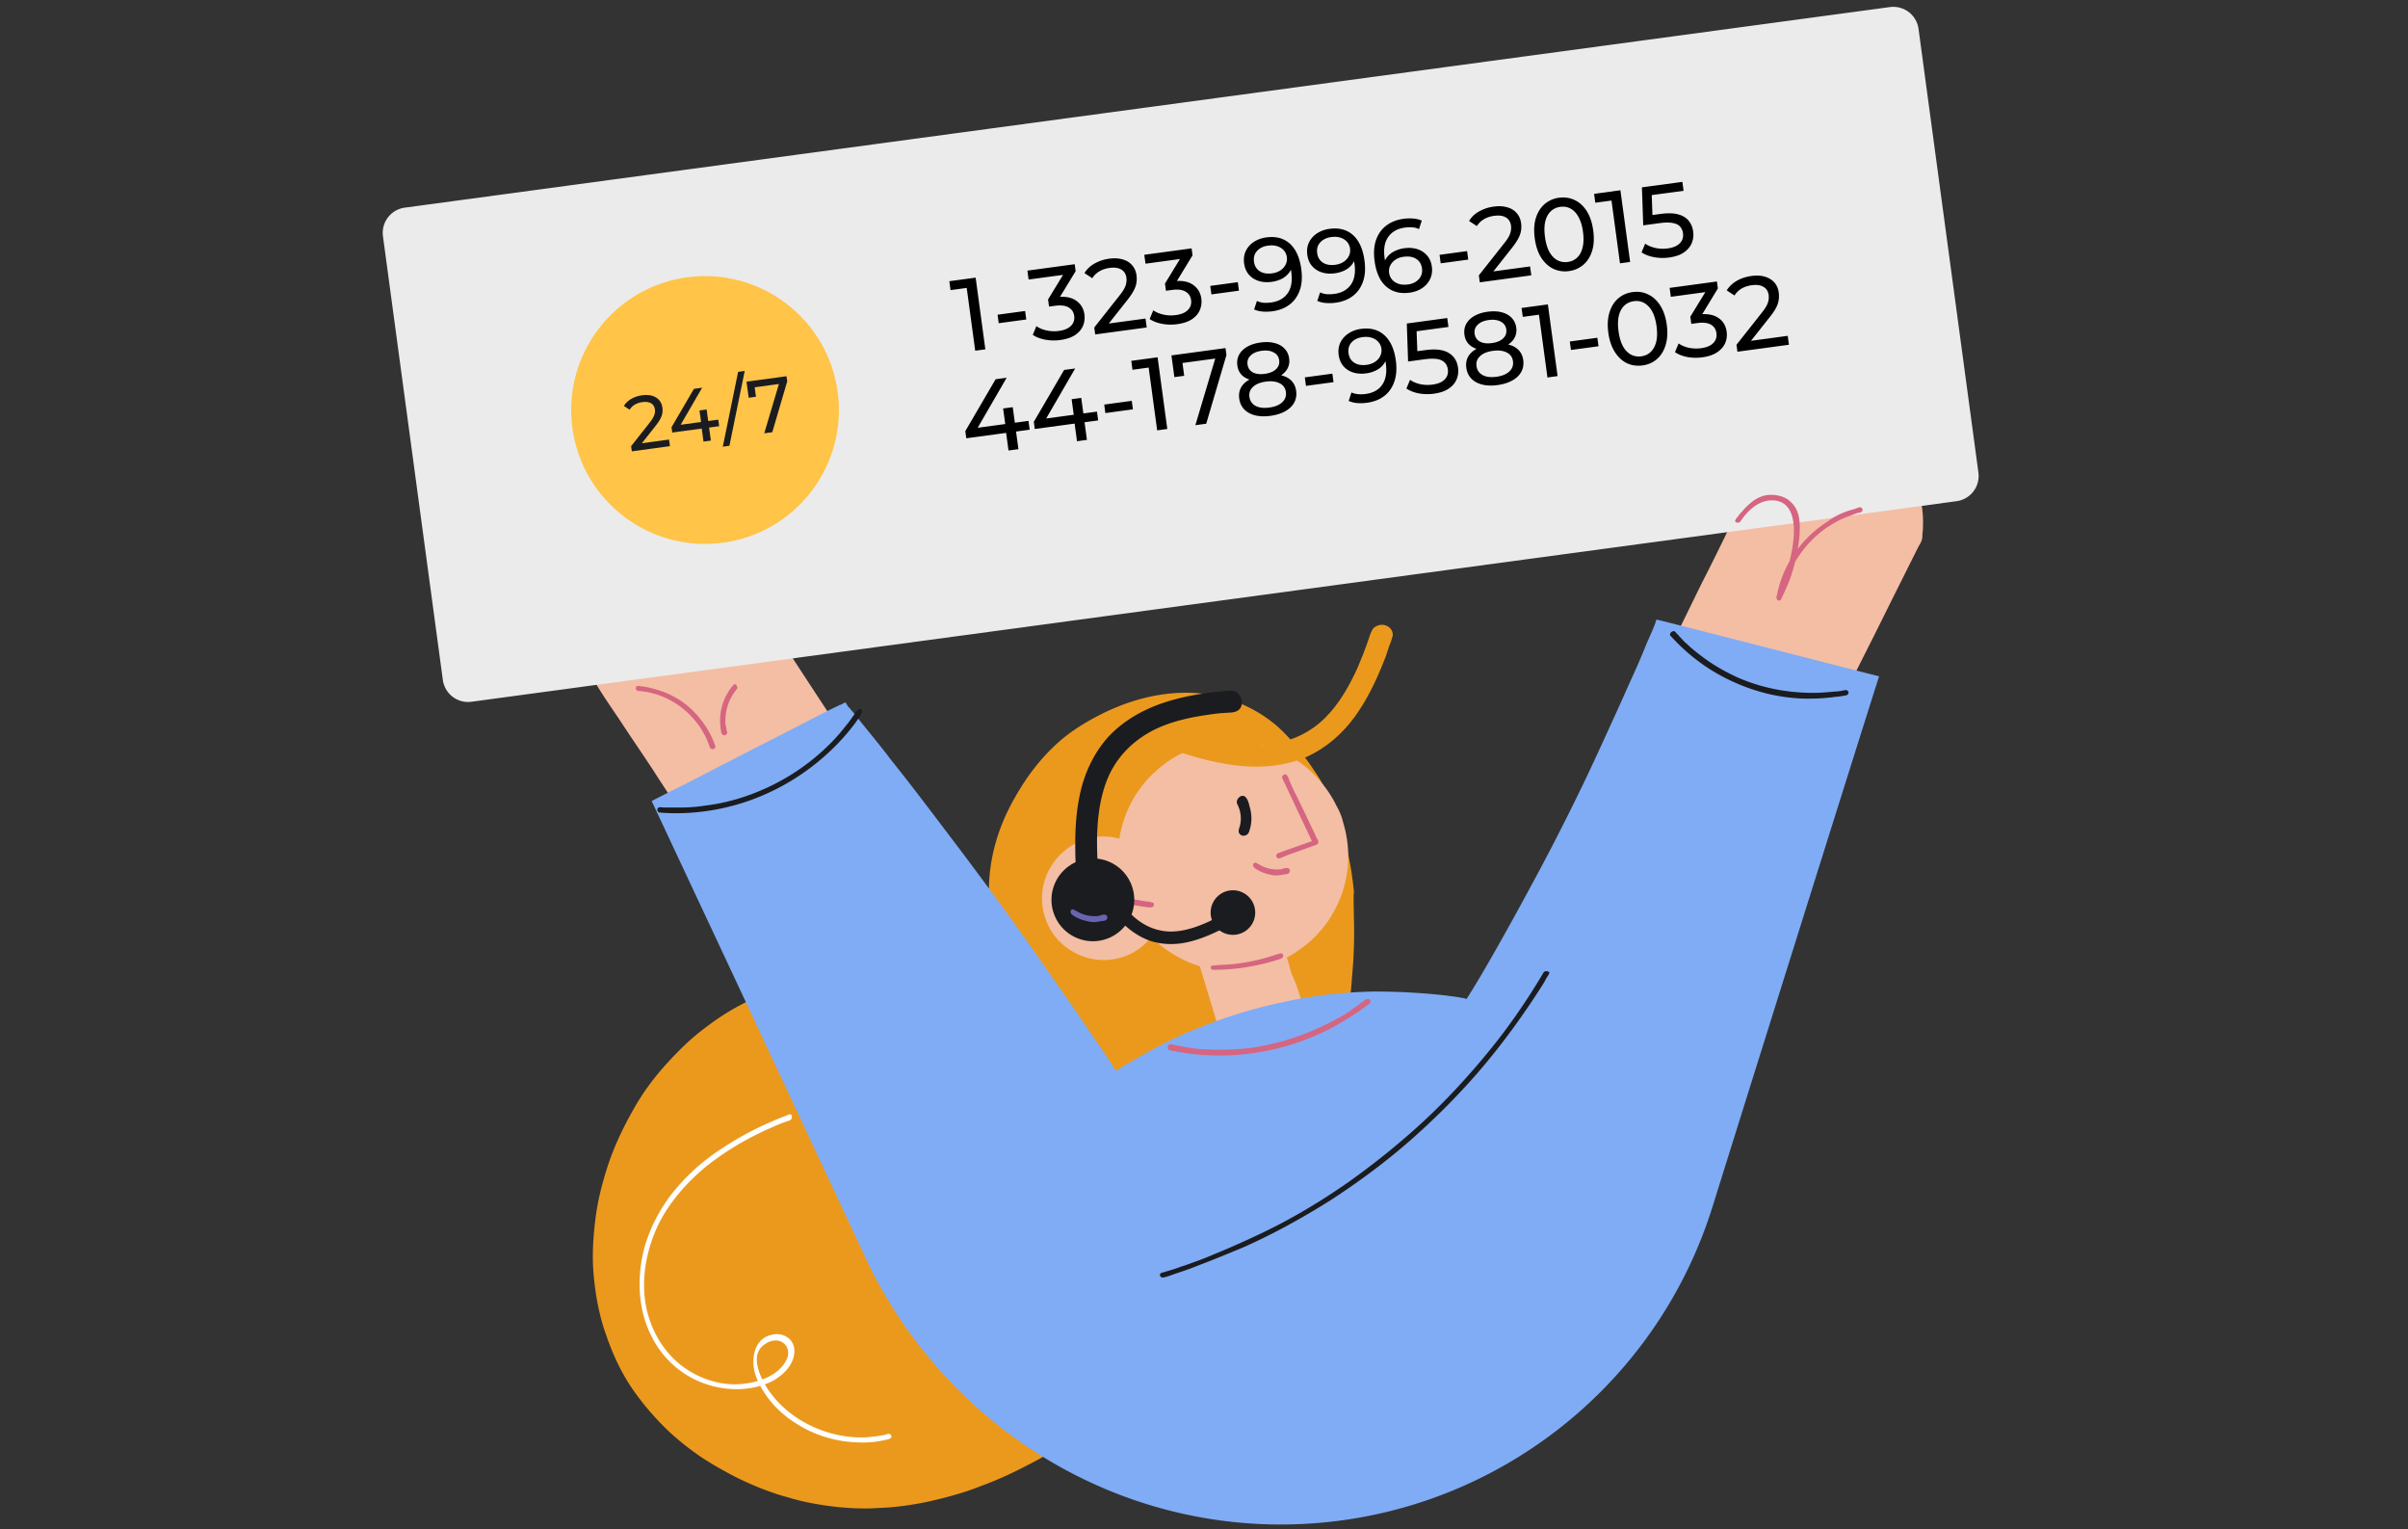 <svg fill="none" xmlns="http://www.w3.org/2000/svg" viewBox="0 0 504 320"><rect x="0" y="0" width="504" height="320" fill="#333333" stroke="none"/><path d="M283.373 192.018c.133 4.13 0 8.261-.4 12.525a85.432 85.432 0 0 1-1.599 11.725c-.666 3.731-1.599 7.329-2.531 10.926-.933 3.465-2.132 6.796-3.332 10.127a189.729 189.729 0 0 1-3.864 9.194c-1.332 2.798-2.665 5.596-4.264 8.261-1.332 2.532-2.798 4.93-4.263 7.328a168.726 168.726 0 0 1-4.131 6.263 72.65 72.65 0 0 1-3.864 5.063l-3.198 3.998-2.398 2.798c-.4.533-.933.932-1.333 1.465l-1.332 1.333c-1.333 1.199-2.532 2.398-3.864 3.597-1.733 1.599-3.465 3.065-5.33 4.664-2.132 1.732-4.264 3.464-6.529 5.197a159.033 159.033 0 0 1-7.728 5.329c-2.799 1.733-5.73 3.465-8.661 4.93-3.065 1.599-6.263 3.065-9.594 4.264-3.331 1.333-6.795 2.265-10.26 3.065-3.597.799-7.195 1.332-10.926 1.466-3.731.266-7.595 0-11.326-.533-2.665-.4-5.33-.933-7.861-1.733-1.599-.399-3.065-.932-4.531-1.465a66.975 66.975 0 0 1-6.395-2.798c-2.532-1.333-4.93-2.665-7.329-4.264-2.665-1.866-5.196-3.864-7.462-6.129-2.531-2.532-4.796-5.197-6.795-8.128-2.265-3.332-3.997-7.062-5.33-10.927-1.466-3.997-2.265-8.261-2.665-12.525-.399-4.13-.133-8.261.4-12.391.533-3.998 1.599-7.995 2.931-11.859 1.333-3.731 3.065-7.329 5.064-10.793 1.865-3.331 4.13-6.396 6.662-9.194 2.532-2.798 5.197-5.463 8.261-7.728 2.932-2.265 6.129-4.264 9.594-5.863a60.82 60.82 0 0 1 10.659-4.13c3.731-1.066 7.462-1.733 11.326-2.132 3.864-.4 7.862-.4 11.726-.134 3.997.267 7.995.933 11.859 1.866a66.77 66.77 0 0 1 11.325 3.864c-2.931-4.397-5.063-9.194-6.262-14.391-1.333-5.996-1.066-12.258.666-18.121 1.333-4.663 3.598-8.927 6.263-12.925 1.732-2.531 3.731-4.93 5.996-7.062 2.931-2.798 6.395-4.93 10.126-6.795 5.73-2.798 12.126-4.53 18.655-4.264a29.128 29.128 0 0 1 17.588 6.796c3.464 3.064 6.129 6.662 8.661 10.526 1.599 2.532 2.798 5.196 3.864 7.861 1.999 5.197 3.198 10.793 3.731 16.389-.133 1.999 0 3.731 0 5.464Z" fill="#EB991D"/><path d="M281.108 172.031c1.465 4.797 1.465 9.86-.134 14.657-1.599 4.663-4.397 8.661-8.394 11.592-3.997 3.065-8.927 4.797-13.991 4.93-4.93.133-9.727-1.332-13.724-3.997-4.131-2.665-7.328-6.663-9.194-11.326-1.865-4.664-2.132-9.86-.933-14.657 1.2-4.664 3.731-8.927 7.462-12.125 3.731-3.331 8.661-5.463 13.591-5.863 4.93-.533 9.86.533 14.124 2.931 4.264 2.399 7.728 6.13 9.86 10.527.533.932 1.066 2.132 1.333 3.331Z" fill="#F3BEA4"/><path d="M243.266 184.156c1.599 5.063-.266 10.793-4.53 14.124-4.264 3.331-10.393 3.464-14.924.4-4.53-2.932-6.662-8.661-5.33-13.858 1.333-5.196 5.863-9.194 11.193-9.727 5.33-.533 10.526 2.399 12.925 7.196.133.666.4 1.199.666 1.865Zm29.58 26.649c.4 5.33-3.864 10.393-9.327 10.26-2.665 0-5.33-1.332-7.062-3.331-.399-.533-.932-1.199-1.199-1.866-.266-.932-.533-1.732-.799-2.664-.533-1.733-1.066-3.598-1.599-5.33-1.2-3.998-2.399-7.995-3.731-11.992 2.265-.666 4.53-1.333 6.662-1.999 3.198-.933 6.396-1.999 9.594-2.931.266-.134.666-.267.932-.267.134 0 .134 0 .134.133.399.8.533 1.733.799 2.665 1.066 3.465 2.132 6.796 3.065 10.26 1.066 2.132 1.732 4.531 2.531 7.062Z" fill="#F3BEA4"/><path d="M221.281 186.821c6.129.933 12.125 1.999 18.254 2.931.4 0 .666.134 1.066.134.267 0 .4 0 .666-.134.267-.133.4-.666.134-.799-.134-.133-.533-.133-.8-.267-.4 0-.799-.133-1.199-.133-.8-.133-1.466-.266-2.265-.4-3.065-.533-6.13-.932-9.061-1.465-1.732-.267-3.331-.533-5.063-.8-.4-.133-.8-.133-1.333-.266-.266 0-.399 0-.533.133-.266.4-.266.933.134 1.066Z" fill="#D56580"/><path d="M230.741 187.754c-.133 1.465-.266 2.931-.266 4.397 0 .799-.134 1.465-.134 2.265 0 .4-.266 1.066.267 1.199.266.133.666 0 .799-.4.133-.266 0-.666.133-.932 0-.4 0-.8.134-1.2.133-1.465.266-2.931.266-4.397 0-.399.267-1.332-.266-1.465-.4-.134-.8.133-.933.533Zm31.846-6.13c1.066.8 2.265 1.2 3.597 1.466.666.133 1.333.133 1.866 0 .266 0 .533-.133.932-.133.267 0 .667-.133.8-.267a.648.648 0 0 0 .148-.719.648.648 0 0 0-.148-.213c-.133-.134-.267-.134-.533-.134-.4 0-.666.134-1.066.267-1.199.133-2.532 0-3.731-.533-.4-.133-.666-.4-1.066-.533-.266-.133-.4-.4-.799-.267-.4 0-.4.8 0 1.066Zm5.862-18.654 6.396 13.591.4-.799c-2.532.932-4.93 1.732-7.462 2.665-.4.133-.666.266-.666.666 0 .266.266.533.533.533.266 0 .533-.134.799-.267.267-.133.667-.266.933-.4.666-.266 1.199-.399 1.865-.666 1.2-.399 2.532-.932 3.731-1.332.4-.133 1.066-.267.933-.933 0-.266-.266-.533-.4-.799-.133-.267-.266-.667-.399-.933-1.2-2.398-2.266-4.797-3.465-7.195-.666-1.333-1.332-2.665-1.865-3.998-.133-.399-.4-1.199-.933-1.066-.4.134-.666.667-.4.933Z" fill="#D56580"/><path d="M258.989 168.3c.799 1.599.933 3.331.4 4.93-.134.4-.267.933.133 1.332.266.267.666.4 1.066.267.533-.133.799-.533.933-1.066a7.78 7.78 0 0 0 .399-2.532c0-.799-.133-1.732-.399-2.531-.134-.667-.4-1.599-.933-1.999-.8-.666-2.132.666-1.599 1.599Z" fill="#1B1C1F"/><path d="M253.926 202.944c4.796 0 9.46-.8 13.99-2.266.267-.133.667-.266.667-.666 0-.266-.134-.533-.533-.533-.134 0-.4.134-.533.134-.267.133-.533.133-.8.266-.533.133-1.199.4-1.732.533-2.265.666-4.664 1.066-6.929 1.332-1.332.134-2.665.134-3.997.267-.4 0-.666.133-.666.533 0 .133.266.4.533.4Z" fill="#D56580"/><path d="M246.464 157.241c4.397 1.465 8.927 2.664 13.591 3.064 4.664.4 9.327-.133 13.591-1.998 3.997-1.866 7.328-4.797 9.86-8.262 2.532-3.464 4.397-7.328 5.996-11.326.4-.932.8-1.998 1.066-2.931.133-.533.4-1.066.533-1.466.133-.399.267-.799.4-1.332.133-1.332-1.066-2.265-2.265-2.265-.667 0-1.2.266-1.733.666-.533.666-.799 1.599-1.066 2.398-.666 1.999-1.465 3.998-2.265 5.863-1.732 3.864-3.864 7.595-6.795 10.527-3.198 3.197-7.329 5.063-11.859 5.596-4.53.533-9.194-.4-13.591-1.599-1.066-.267-2.265-.666-3.331-1.066-.8-.267-1.466-.533-2.265-.267-1.2.4-1.599 1.999-1.2 3.065.267.666.8 1.066 1.333 1.333Z" fill="#EB991D"/><path d="M257.476 144.5c-4.621.365-9.26 1.027-13.71 2.478-4.451 1.45-8.537 3.76-11.736 7.14-2.953 3.277-4.877 7.275-5.857 11.453-.981 4.177-1.191 8.463-1.105 12.767-.004 1.015.043 2.152.162 3.115.085.543.047 1.138.081 1.558.033.42.066.84.151 1.383.397 1.279 1.865 1.67 2.969 1.202.614-.26 1.001-.713 1.336-1.289.23-.821.112-1.784.046-2.624-.166-2.1-.21-4.253-.201-6.282.088-4.234.596-8.501 2.153-12.343 1.697-4.192 4.773-7.521 8.737-9.778 3.964-2.258 8.622-3.217 13.138-3.828 1.086-.17 2.346-.27 3.483-.317.841-.067 1.558-.081 2.19-.638.949-.836.693-2.464-.091-3.29-.505-.51-1.152-.67-1.746-.707Zm-27.702 41.521c1.304 2.314 2.768 4.565 4.595 6.528 1.828 1.963 4.014 3.53 6.543 4.377 2.415.745 4.958.78 7.365.282 2.408-.498 4.686-1.423 6.903-2.506a14.99 14.99 0 0 0 1.58-.836c.261-.175.579-.299.79-.417.21-.119.42-.237.682-.413.569-.514.418-1.372-.091-1.833-.283-.256-.612-.348-.992-.383-.483.078-.955.372-1.376.609a43.36 43.36 0 0 1-3.216 1.62c-2.222.975-4.562 1.741-6.935 1.859-2.588.129-5.06-.667-7.19-2.183-2.129-1.515-3.752-3.705-5.159-5.905a18.34 18.34 0 0 1-1.005-1.734c-.237-.42-.418-.79-.86-.984-.663-.291-1.448.234-1.688.841-.143.385-.07.76.054 1.078Z" fill="#1B1C1F"/><path d="M253.926 156.308c1.599.133 3.331.266 4.93.266.799 0 1.599 0 2.398-.133.666 0 1.466 0 2.132-.266 1.466-.4 2.265-2.132 1.599-3.465-.267-.666-.933-1.066-1.599-1.066-.666 0-1.466.133-2.132.133-.799 0-1.599.134-2.398.134-1.599 0-3.331-.134-4.93-.267-.8 0-1.466.133-1.866.8-.799 1.732.267 3.731 1.866 3.864Z" fill="#EB991D"/><path d="m179.841 159.639-2.798 2.398c-2.265 1.999-4.397 3.864-6.662 5.863-2.665 2.399-5.33 4.664-8.128 7.062-2.398 1.999-4.663 4.131-7.062 6.129-.799.667-1.466 1.333-2.265 1.999-.267.267-.533.4-.666.666-.134.134-.267.267-.4.267-.8-1.199-1.599-2.265-2.265-3.465-1.866-2.798-3.731-5.729-5.73-8.527-2.398-3.598-4.797-7.195-7.195-10.926-2.265-3.465-4.664-6.929-6.929-10.393-1.599-2.399-3.198-4.664-4.663-7.062-.267-.533-.667-.933-.933-1.466a6.26 6.26 0 0 1-.799-1.999c-.533-1.599-.933-3.198-1.066-4.93-.667-6.129 1.199-12.525 5.729-16.789 2.132-2.132 4.93-3.597 7.862-4.397 3.197-.799 6.662-.533 9.86.4 1.732.533 3.331 1.199 4.797 2.132.799.4 1.465.933 2.265 1.465.133.134.399.267.533.4.133.133.266.4.399.533.267.533.667 1.066.933 1.466 2.399 3.731 4.797 7.462 7.329 11.192 4.796 7.462 9.726 14.924 14.523 22.252.933 2.132 2.132 3.865 3.331 5.73Zm200.401-3.198c-1.199-.4-2.398-.799-3.464-1.199l-8.395-2.798c-3.331-1.2-6.795-2.265-10.127-3.465-2.931-.932-5.862-1.998-8.794-2.931-.932-.267-1.865-.666-2.931-.933-.267-.133-.666-.266-.933-.266-.133 0-.4-.134-.533-.134.666-1.332 1.199-2.531 1.866-3.864 1.599-3.198 3.064-6.262 4.663-9.46 1.999-3.997 3.864-7.995 5.863-11.859 1.865-3.731 3.731-7.462 5.463-11.192a193.598 193.598 0 0 1 3.731-7.462c.266-.4.4-.933.666-1.333.533-.932 1.333-1.732 1.999-2.531 1.066-1.2 2.265-2.265 3.597-3.065 4.797-3.331 10.927-4.663 16.656-3.064 2.931.799 5.596 2.265 7.595 4.53a19.18 19.18 0 0 1 4.664 8.527c.399 1.599.666 3.332.666 5.064 0 .933 0 1.865-.133 2.798 0 .4 0 .799-.134 1.199-.133.533-.533 1.066-.799 1.599l-5.996 11.992c-3.997 8.128-8.128 16.123-12.125 24.251-1.066 1.732-1.999 3.731-3.065 5.596Z" fill="#F3BEA4"/><path d="M395.559 1.48 84.723 43.448a5.33 5.33 0 0 0-4.569 5.995l12.533 92.828a5.33 5.33 0 0 0 5.995 4.569l310.836-41.968a5.33 5.33 0 0 0 4.569-5.995L401.554 6.05a5.33 5.33 0 0 0-5.995-4.57Z" fill="#EBEBEB"/><path d="M268.05 319c41.439 0 77.948-26.916 90.34-66.356 15.456-49.434 34.111-108.728 34.91-111.126-6.929-1.733-46.236-11.859-46.503-11.859-.133 0 0-.133-.133.133-.133.133-.133.267-.133.4-.533 1.465-1.199 2.931-1.865 4.397-1.2 3.064-2.532 5.996-3.865 8.927a1160.656 1160.656 0 0 1-8.527 18.655c-3.065 6.395-6.263 12.791-9.594 19.054-3.198 5.996-6.396 11.858-9.727 17.721-1.599 2.798-3.198 5.597-4.93 8.395-.266.399-.4.666-.666 1.066-.133.133-.133.266-.267.399-.133.267-.133.267-.399.134-.4-.134-.933-.134-1.333-.267-.932-.133-1.998-.266-2.931-.4a138.306 138.306 0 0 0-14.924-.799c-6.262.133-12.525.799-18.521 2.132-6.529 1.332-12.924 3.331-19.054 5.863-4.93 1.998-9.593 4.53-14.257 7.328-.533.267-.933.533-1.466.933-.133 0-.266.133-.266.133-.133.133-.267.133-.4.133-.133-.133-.266-.399-.4-.533-.133-.266-.266-.399-.399-.666-.933-1.466-1.866-2.931-2.932-4.397l-5.996-8.794c-4.13-5.863-8.128-11.726-12.391-17.589a795.253 795.253 0 0 0-12.526-16.922c-4.13-5.463-8.261-10.926-12.525-16.256-1.998-2.664-4.13-5.196-6.262-7.861a3496.8 3496.8 0 0 1-1.599-1.999c-.266-.266-.533-.666-.799-.932a1.834 1.834 0 0 1-.4-.533c-.133-.134-.267-.533-.4-.533s-.4.266-.533.266c-.266.133-.4.267-.666.267-.4.266-.8.399-1.333.666l-2.398 1.199c-6.396 3.331-12.792 6.529-19.187 9.86-3.198 1.599-6.396 3.331-9.594 4.93-1.599.8-6.662 3.331-6.795 3.465 0 0 25.05 53.431 45.303 96.736 16.256 33.311 49.7 54.63 86.343 54.63Z" fill="#7FACF5"/><path d="M323.08 203.477c-3.465 5.862-7.329 11.459-11.592 16.655-4.264 5.197-8.928 10.26-13.858 14.79-4.93 4.531-10.26 8.795-15.723 12.659-5.596 3.864-11.326 7.328-17.455 10.26a190.616 190.616 0 0 1-10.793 4.796c-1.865.8-3.731 1.466-5.596 2.132-.933.267-1.866.667-2.798.933-.4.133-.933.267-1.333.4-.266.133-.799.133-1.066.4-.266.399.134.932.667.799.799-.133 1.732-.533 2.531-.799 1.599-.533 3.198-1.066 4.797-1.733 3.198-1.199 6.396-2.531 9.594-3.864 6.262-2.798 12.258-6.129 17.988-9.727 5.729-3.73 11.192-7.728 16.389-12.258a149.488 149.488 0 0 0 14.524-14.524c5.063-5.863 9.593-12.125 13.724-18.654.266-.4.4-.8.666-1.199.133-.267.533-.667.533-1.066-.133-.267-.933-.4-1.199 0Zm-184.944-33.445c6.662.533 13.591-.533 19.853-2.931 6.263-2.399 11.992-6.13 16.789-10.926a44.642 44.642 0 0 0 3.331-3.731c.533-.666 1.066-1.333 1.466-1.999.266-.266.4-.666.666-1.066.133-.266.267-.533.133-.799-.666-.667-1.199.399-1.465.799-.533.666-.933 1.333-1.466 1.999-1.066 1.332-2.132 2.665-3.331 3.864-4.664 4.797-10.393 8.528-16.789 10.926-3.198 1.199-6.396 1.999-9.727 2.398-1.599.267-3.331.4-4.93.4h-3.731c-.266 0-.799-.133-1.066 0-.533.267-.266 1.066.267 1.066Zm211.593-36.909c3.731 4.131 8.261 7.462 13.458 9.727 5.063 2.265 10.659 3.464 16.122 3.331 1.333 0 2.798-.133 4.131-.266.666-.134 1.466-.134 2.132-.267.4-.133 1.199 0 1.332-.666 0-.533-.533-.666-.932-.533-.667.133-1.333.267-2.132.267-1.333.133-2.799.266-4.264.266-5.597 0-11.06-1.066-16.123-3.331-2.532-1.199-4.93-2.532-7.195-4.264-1.066-.799-2.265-1.732-3.198-2.665-.533-.4-.933-.933-1.466-1.466-.266-.266-.399-.533-.666-.666-.133-.266-.4-.533-.666-.533-.666.133-.933.8-.533 1.066Z" fill="#1B1C1F"/><path d="M165.184 233.19c-4.93 1.866-9.593 4.131-13.99 7.062a42.682 42.682 0 0 0-11.326 10.527c-2.931 4.13-5.063 8.927-5.73 13.99-.666 4.93-.133 10.127 2.132 14.657 2.265 4.664 6.263 8.395 11.326 10.127 4.53 1.599 9.994 1.599 14.257-.666 2.132-1.199 4.264-3.331 4.397-5.863.134-1.199-.399-2.532-1.465-3.198-.933-.666-2.132-.799-3.198-.533-3.997.8-4.53 5.596-3.331 8.794 1.599 4.131 4.797 7.595 8.527 9.86 3.731 2.399 8.262 3.731 12.659 3.865 2.265.133 4.397-.134 6.529-.667.399-.133.799-.399.533-.799-.267-.533-.8-.267-1.2-.133-1.199.266-2.531.399-3.864.533-5.063.266-10.259-1.2-14.523-3.998-3.465-2.265-6.529-5.596-7.995-9.593-.533-1.599-.933-3.598.266-5.064 1.2-1.465 3.731-2.398 5.197-.666 1.599 1.999-.4 4.53-1.999 5.73-1.998 1.465-4.397 2.131-6.795 2.398-4.664.533-9.461-1.066-13.191-3.997-3.998-3.198-6.529-7.995-7.329-13.058-.799-5.33.267-10.926 2.532-15.857 2.265-4.796 5.863-8.927 9.993-12.391 4.131-3.331 8.661-5.996 13.458-8.128 1.199-.533 2.398-1.066 3.598-1.466.399-.133 1.065-.266 1.065-.799.134-.4-.133-.8-.533-.667Z" fill="#fff"/><path d="M133.605 144.582c6.263.4 11.859 4.531 14.391 10.26.133.4.266.666.4 1.066.133.267.133.666.533.8.266.133.533 0 .666-.134.266-.266.133-.533 0-.799a17.341 17.341 0 0 0-2.132-4.131c-1.732-2.531-3.997-4.663-6.662-5.996-1.466-.799-3.198-1.332-4.797-1.732-.4-.133-.8-.133-1.333-.266-.399 0-.932-.134-1.199-.134-.666.134-.4 1.066.133 1.066Zm19.854-1.199c-2.265 2.665-3.198 6.129-2.532 9.594 0 .266.134.666.4.799.267.134.533.134.666-.133.267-.133.267-.4.133-.666-.133-.4-.133-.933-.266-1.333a10.423 10.423 0 0 1 .799-4.93c.4-.932.933-1.732 1.466-2.398.267-.267.267-.533 0-.933-.133-.266-.4-.266-.666 0Zm91.273 76.349c5.996 1.333 12.125 1.466 18.254.533 5.996-.932 11.859-2.931 17.189-5.996 1.332-.799 2.665-1.599 3.864-2.398.666-.4 1.199-.933 1.865-1.332.4-.267 1.333-.8.8-1.333-.533-.533-1.066.133-1.466.4-.666.4-1.199.933-1.865 1.332-1.199.933-2.532 1.732-3.864 2.399a52.58 52.58 0 0 1-17.189 5.862c-3.065.4-5.996.533-9.061.4-1.465 0-3.064-.133-4.53-.4-.799-.133-1.466-.266-2.265-.399-.4-.133-.8-.133-1.066-.267-.267 0-.533-.133-.799.134-.267.399-.267.932.133 1.065Z" fill="#D56580"/><path d="M228.742 196.948a8.661 8.661 0 1 0 0-17.323 8.661 8.661 0 0 0 0 17.323Z" fill="#1B1C1F"/><path d="M224.379 191.388c1.066.799 2.265 1.199 3.597 1.465.666.134 1.333.134 1.866 0 .266 0 .533-.133.932-.133.267 0 .667-.133.8-.266a.658.658 0 0 0 .2-.466.648.648 0 0 0-.2-.467c-.133-.133-.267-.133-.533-.133-.4 0-.666.133-1.066.266-1.199.133-2.532 0-3.731-.533-.4-.133-.666-.4-1.066-.533-.266-.133-.4-.4-.799-.266-.4 0-.4.799 0 1.066Z" fill="#6864B2"/><path d="M258.056 195.616a4.664 4.664 0 1 0 0-9.328 4.664 4.664 0 0 0 0 9.328Z" fill="#1B1C1F"/><path d="M364.253 109.139c1.065-1.599 2.531-3.198 4.397-3.997 1.599-.666 3.73-.666 5.063.533 1.199 1.066 1.599 2.798 1.732 4.397.133 2.398-.266 4.797-.799 7.062a36.987 36.987 0 0 1-2.799 7.595c.4.133.667.266 1.066.4 1.066-5.863 4.398-11.193 9.328-14.657 1.199-.8 2.531-1.599 3.864-2.132.666-.267 1.465-.533 2.132-.8.399-.133.666-.266 1.066-.266.266-.133.533-.267.533-.533 0-.267-.134-.4-.267-.533-.266-.133-.666 0-.933.133-.666.267-1.465.4-2.132.666-1.465.533-2.798 1.199-3.997 2.132-5.063 3.198-8.794 8.261-10.26 13.991-.133.4-.133.666-.266 1.066 0 .266-.267.799-.134 1.066.134.266.267.4.533.4.4 0 .533-.533.667-.8.799-1.732 1.599-3.464 2.132-5.33.533-1.732.932-3.597 1.199-5.329.266-1.733.4-3.332.266-5.064-.133-1.599-.666-3.064-1.865-4.13-1.066-1.066-2.665-1.466-4.131-1.466-1.599 0-3.064.666-4.264 1.732a10.668 10.668 0 0 0-1.732 1.732c-.266.267-.533.533-.799.933-.266.277-.49.592-.666.933-.134.533.666.666 1.066.266Z" fill="#D56580"/><path d="M151.348 113.556c15.332-2.087 26.07-16.207 23.983-31.54-2.087-15.331-16.207-26.069-31.539-23.982-15.332 2.087-26.07 16.207-23.983 31.54 2.087 15.331 16.207 26.069 31.539 23.982Z" fill="#FFC448"/><path d="m134.339 92.75 2.95-3.73c1.311-1.649 1.497-2.66 1.35-3.739-.259-1.903-1.912-2.89-4.228-2.575-1.73.236-3.121 1.055-3.833 2.234l1.206.79c.57-.918 1.486-1.43 2.676-1.592 1.555-.212 2.459.376 2.614 1.518.095.698-.032 1.426-1.051 2.728l-3.927 4.978.147 1.079 7.979-1.086-.188-1.38-5.695.775Zm15.997-4.94-2.11.287-.328-2.411-1.491.202.328 2.412-4.267.58 4.487-7.752-1.713.234-4.691 8.038.151 1.11 6.171-.84.372 2.73 1.538-.21-.371-2.729 2.11-.287-.186-1.364Zm.952 5.655 1.38-.188 3.202-15.656-1.381.188-3.201 15.656Zm4.956-13.6.458 3.362 1.523-.207-.27-1.983 5.076-.69-3.071 10.322 1.682-.23 3.125-10.636-.147-1.079-8.376 1.141Z" fill="#1B1C1F"/><g clip-path="url(#clip0_1_2)"><path d="m30.385 94.03 9.733-1.32.247 1.82-3.823.517 1.383 10.205-2.105.285-1.383-10.205-3.805.516-.247-1.819ZM45.02 104.53c-.697.094-1.335.067-1.915-.084a4.197 4.197 0 0 1-1.51-.773 4.277 4.277 0 0 1-1.056-1.331 5.779 5.779 0 0 1-.537-1.814 5.705 5.705 0 0 1 .038-1.874 4.28 4.28 0 0 1 .66-1.564 4 4 0 0 1 1.255-1.13c.52-.311 1.125-.513 1.82-.607.698-.095 1.331-.06 1.9.102.582.15 1.084.402 1.51.756.438.352.788.797 1.054 1.332.28.534.463 1.131.553 1.794a5.488 5.488 0 0 1-.052 1.894 3.991 3.991 0 0 1-1.913 2.711c-.509.298-1.11.493-1.807.588Zm-.206-1.516a2.218 2.218 0 0 0 1.754-1.232c.163-.318.264-.664.306-1.036a4.246 4.246 0 0 0-.304-2.24 2.794 2.794 0 0 0-.57-.917 2.223 2.223 0 0 0-2.018-.721 2.224 2.224 0 0 0-1.754 1.232 3.037 3.037 0 0 0-.322 1.038c-.08.76.023 1.529.303 2.24.15.346.346.65.587.915a2.219 2.219 0 0 0 2.019.721ZM49.4 91.454l1.92-.26 1.628 12.023-1.918.259-1.629-12.023H49.4Zm4.063-.55 1.92-.261 1.628 12.023-1.92.26-1.628-12.023Zm8.287 2.255 1.433-.195-.098-.724c-.075-.55-.068-1.002.021-1.357.088-.366.231-.655.432-.865.191-.216.435-.379.708-.473.282-.107.58-.181.895-.224.617-.084 1.071-.105 1.363-.065l.203 1.499a2.196 2.196 0 0 0-.413-.013 3.052 3.052 0 0 0-.494.033 1.222 1.222 0 0 0-.649.277c-.162.146-.218.4-.17.76l.121.892 1.634-.22.194 1.43-1.634.222.986 7.274-1.92.26-.985-7.274-1.432.194-.195-1.431Zm6.17-.836 1.802-.244.229 1.684.033-.005c.025-.243.101-.488.228-.734.138-.248.307-.477.506-.686.208-.221.448-.41.713-.56.267-.15.544-.245.836-.284.225-.03.377-.045.457-.045l.274-.003.25 1.853a4.806 4.806 0 0 0-.427.006 2.471 2.471 0 0 0-.409.021 2.21 2.21 0 0 0-.899.328c-.27.168-.498.399-.663.672-.19.304-.32.642-.38.995a4.11 4.11 0 0 0-.01 1.305l.561 4.142-1.92.26-1.18-8.705Zm12.09 2.014a2.947 2.947 0 0 0-.322-.848 2.069 2.069 0 0 0-.536-.664 1.92 1.92 0 0 0-.742-.414c-.29-.101-.6-.13-.903-.084a2.285 2.285 0 0 0-.9.31 2.07 2.07 0 0 0-.642.585c-.169.24-.295.506-.373.788a2.705 2.705 0 0 0-.06.934l4.478-.607Zm-4.31 1.87c.046.337.136.657.268.959.143.3.328.556.55.766.223.21.489.368.8.474.31.095.668.115 1.072.06.562-.075.995-.254 1.3-.535.314-.294.523-.695.626-1.2l1.819-.246a3.69 3.69 0 0 1-.35 1.333 3.792 3.792 0 0 1-.766 1.064c-.324.3-.697.542-1.104.716a4.49 4.49 0 0 1-1.32.384 4.65 4.65 0 0 1-1.864-.09 3.88 3.88 0 0 1-1.474-.76 4.21 4.21 0 0 1-1.022-1.337 6.108 6.108 0 0 1-.52-1.816 5.382 5.382 0 0 1 .049-1.79 4.635 4.635 0 0 1 .643-1.579c.313-.477.711-.874 1.195-1.19a4.046 4.046 0 0 1 1.7-.608c.684-.093 1.316-.03 1.896.189a3.97 3.97 0 0 1 1.515.943c.424.423.757.933.996 1.529.25.583.382 1.206.39 1.868l-6.398.866Zm13.665-3.137a2.945 2.945 0 0 0-.32-.848 2.07 2.07 0 0 0-.536-.665 1.92 1.92 0 0 0-.742-.414c-.29-.1-.6-.13-.903-.083a2.29 2.29 0 0 0-.901.31 2.07 2.07 0 0 0-.642.584 2.55 2.55 0 0 0-.373.789 2.707 2.707 0 0 0-.06.934l4.477-.607Zm-4.308 1.87c.046.337.136.657.267.958.144.3.328.556.55.766.223.21.49.368.801.474.311.096.668.116 1.072.061.562-.076.994-.255 1.299-.536.316-.294.523-.694.626-1.2l1.819-.246a3.687 3.687 0 0 1-1.116 2.398c-.324.3-.697.542-1.103.715a4.489 4.489 0 0 1-1.32.385 4.65 4.65 0 0 1-1.864-.09 3.88 3.88 0 0 1-1.475-.761 4.212 4.212 0 0 1-1.021-1.337 6.11 6.11 0 0 1-.52-1.815 5.38 5.38 0 0 1 .048-1.79 4.636 4.636 0 0 1 .644-1.58c.312-.477.71-.874 1.195-1.19a4.047 4.047 0 0 1 1.7-.608c.685-.093 1.316-.03 1.896.19.587.205 1.093.52 1.515.943.424.422.756.932.996 1.528.25.584.381 1.207.39 1.868l-6.399.867Zm20.763 1.114-8.049 1.09c-.12-.978 0-1.863.36-2.655.36-.792.906-1.512 1.629-2.158.345-.332.706-.657 1.086-.97.38-.326.721-.664 1.029-1.014.308-.35.55-.714.726-1.093.176-.39.239-.815.187-1.278a2.929 2.929 0 0 0-.175-.662 1.663 1.663 0 0 0-.378-.635 1.64 1.64 0 0 0-.677-.44c-.277-.11-.623-.138-1.04-.082-.382.052-.69.174-.928.366a1.715 1.715 0 0 0-.522.705c-.11.279-.18.602-.21.972-.02.37-.007.762.039 1.178l-1.92.26a6.186 6.186 0 0 1 .009-1.836 4.166 4.166 0 0 1 .595-1.555 3.664 3.664 0 0 1 1.135-1.114c.473-.304 1.042-.502 1.703-.591.72-.098 1.336-.061 1.85.11.516.17.943.414 1.284.734.351.32.618.682.798 1.092.179.399.296.79.348 1.17.064.472.049.91-.046 1.31a4.227 4.227 0 0 1-.446 1.141c-.208.353-.45.684-.723.99-.277.31-.568.608-.874.89-.305.281-.611.55-.919.81-.308.26-.593.516-.856.768-.251.252-.468.51-.65.774a1.836 1.836 0 0 0-.34.783l5.742-.778.233 1.718Zm1.954-4.655 3.57-.483-.702-5.187-.034.005-2.834 5.665Zm7.11.58-1.516.206.379 2.795-1.82.247-.379-2.796-5.052.685-.258-1.903 4.092-7.774 1.818-.246 1.013 7.477 1.516-.206.205 1.516h.002Zm3.74-10.195 1.835-.249-3.126 13.25-1.837.25 3.128-13.25Zm2.117.245 8.067-1.093.217 1.6c-.524.78-.986 1.58-1.389 2.4-.405.81-.742 1.661-1.011 2.555a16.574 16.574 0 0 0-.551 2.767 17.684 17.684 0 0 0-.064 3.06l-2.105.286a14.686 14.686 0 0 1 .098-2.826c.135-.944.34-1.87.618-2.776a19.11 19.11 0 0 1 1.065-2.647c.422-.857.888-1.67 1.402-2.437l-6.113.828-.234-1.717Zm83.374-8.645-1.916-14.145 1.058.883-4.308.583-.252-1.864 5.508-.746 2.032 15.002-2.122.287Zm4.92-5.752-.24-1.778 5.765-.781.241 1.778-5.766.781Zm12.879 3.515a9.902 9.902 0 0 1-3.152-.074c-1.031-.196-1.899-.529-2.602-1.001l.756-1.827c.563.404 1.266.702 2.107.893a7.326 7.326 0 0 0 2.633.102c1.115-.15 1.946-.504 2.498-1.058.561-.57.789-1.264.678-2.079-.106-.785-.491-1.373-1.155-1.764-.652-.405-1.621-.522-2.907-.348l-1.2.163-.203-1.5 3.715-6.09.416.816-8.209 1.112-.252-1.865 9.901-1.341.198 1.457-3.696 6.066-1.205-.513.707-.096c1.814-.246 3.227-.023 4.238.67 1.024.69 1.622 1.665 1.793 2.922a4.518 4.518 0 0 1-.308 2.398c-.32.756-.874 1.399-1.66 1.928-.775.512-1.805.855-3.091 1.03Zm7.315-1.165-.198-1.457 5.31-6.722c.473-.587.812-1.092 1.017-1.512a3.694 3.694 0 0 0 .404-2.172c-.104-.772-.457-1.341-1.061-1.711-.604-.37-1.426-.484-2.469-.343-.801.109-1.503.343-2.109.7a4.267 4.267 0 0 0-1.507 1.449l-1.628-1.067c.472-.806 1.162-1.467 2.067-1.982a8.378 8.378 0 0 1 3.112-1.033c1.042-.141 1.973-.093 2.791.146.816.224 1.473.622 1.973 1.194.514.57.829 1.285.945 2.142.066.486.067.973.002 1.462a5.193 5.193 0 0 1-.526 1.6c-.285.576-.719 1.24-1.302 1.987l-4.732 5.988-.628-.766 9.066-1.228.253 1.865-10.78 1.46Zm17.151-2.149a9.912 9.912 0 0 1-3.153-.075c-1.03-.195-1.897-.528-2.601-1l.756-1.827c.565.404 1.266.701 2.107.893a7.336 7.336 0 0 0 2.633.102c1.114-.151 1.947-.504 2.497-1.059.564-.57.789-1.264.679-2.078-.106-.785-.492-1.374-1.156-1.764-.652-.406-1.62-.523-2.906-.348l-1.2.162-.203-1.5 3.714-6.09.416.816-8.208 1.112-.252-1.864 9.901-1.342.197 1.458-3.696 6.066-1.204-.514.707-.096c1.814-.245 3.227-.022 4.238.67 1.024.691 1.622 1.666 1.792 2.922a4.488 4.488 0 0 1-.308 2.4c-.32.755-.872 1.397-1.659 1.926-.774.512-1.805.856-3.091 1.03Zm7.172-6.231-.241-1.78 5.765-.78.241 1.779-5.765.78Zm11.497-11.925c1.358-.184 2.539-.046 3.548.414 1.022.459 1.852 1.212 2.489 2.26.634 1.035 1.06 2.351 1.277 3.952.23 1.7.125 3.178-.317 4.43-.441 1.252-1.149 2.251-2.126 2.994-.976.744-2.171 1.211-3.585 1.403-.7.095-1.389.115-2.065.061a5.48 5.48 0 0 1-1.783-.435l.587-1.782c.435.203.904.33 1.405.378a8.078 8.078 0 0 0 1.585-.062c1.514-.206 2.658-.84 3.43-1.906.77-1.078 1.029-2.555.775-4.426-.04-.3-.103-.656-.188-1.066a7.122 7.122 0 0 0-.358-1.195l.806.633a3.893 3.893 0 0 1-.781 1.808c-.415.519-.939.94-1.535 1.233a6.741 6.741 0 0 1-2.078.61c-.986.133-1.89.067-2.712-.2a4.474 4.474 0 0 1-2.034-1.318c-.535-.626-.866-1.403-.992-2.332-.132-.972-.017-1.837.346-2.6a4.701 4.701 0 0 1 1.684-1.91 6.281 6.281 0 0 1 2.622-.944Zm.321 1.725c-.643.087-1.198.287-1.665.596-.447.288-.807.691-1.043 1.167-.213.466-.279.998-.198 1.599.12.886.524 1.55 1.209 1.996.684.432 1.548.576 2.591.435.686-.093 1.268-.303 1.748-.63.493-.328.853-.734 1.079-1.215.24-.485.323-.997.25-1.54a2.652 2.652 0 0 0-.602-1.38c-.329-.393-.778-.689-1.342-.888-.565-.2-1.242-.247-2.027-.14Zm12.907-3.517c1.356-.183 2.539-.046 3.548.414 1.022.459 1.851 1.212 2.489 2.26.634 1.035 1.06 2.351 1.277 3.952.23 1.7.125 3.178-.317 4.43-.441 1.252-1.151 2.251-2.126 2.994-.976.744-2.171 1.211-3.585 1.403a9.668 9.668 0 0 1-2.065.061 5.492 5.492 0 0 1-1.784-.435l.588-1.782c.435.203.903.33 1.405.377a8.068 8.068 0 0 0 1.585-.061c1.513-.206 2.657-.84 3.43-1.906.77-1.078 1.029-2.555.775-4.426-.04-.3-.104-.656-.188-1.066a7.122 7.122 0 0 0-.358-1.195l.806.633a3.893 3.893 0 0 1-.781 1.808c-.415.519-.939.94-1.535 1.234a6.74 6.74 0 0 1-2.079.608c-.985.134-1.889.068-2.711-.2a4.474 4.474 0 0 1-2.034-1.317c-.537-.626-.866-1.403-.992-2.332-.132-.972-.017-1.837.346-2.6a4.7 4.7 0 0 1 1.684-1.91 6.281 6.281 0 0 1 2.622-.944Zm.321 1.725c-.643.087-1.199.287-1.665.596-.447.287-.808.69-1.043 1.167-.214.466-.279.998-.198 1.599.12.886.522 1.55 1.209 1.996.684.431 1.547.576 2.591.435.685-.093 1.268-.303 1.748-.63.493-.328.853-.734 1.079-1.215.24-.485.323-.996.25-1.54a2.652 2.652 0 0 0-.602-1.38 3.031 3.031 0 0 0-1.342-.888c-.567-.2-1.242-.247-2.027-.14Zm16.42 11.634c-1.329.18-2.504.041-3.527-.417-1.022-.459-1.857-1.203-2.507-2.236-.636-1.048-1.064-2.373-1.28-3.973-.23-1.7-.125-3.177.316-4.43.442-1.252 1.157-2.252 2.148-2.997.99-.745 2.179-1.212 3.564-1.4a9.486 9.486 0 0 1 2.065-.061c.678.053 1.271.199 1.783.435l-.588 1.782a3.485 3.485 0 0 0-1.404-.377 7.705 7.705 0 0 0-1.563.059c-1.528.207-2.679.85-3.449 1.93-.773 1.064-1.032 2.532-.778 4.404.04.3.104.657.188 1.066.085.41.212.808.379 1.193l-.827-.63a3.992 3.992 0 0 1 .784-1.787 4.371 4.371 0 0 1 1.535-1.234 6.453 6.453 0 0 1 2.075-.63c1.001-.136 1.911-.07 2.733.197a4.424 4.424 0 0 1 2.037 1.34c.535.611.863 1.38.989 2.31.13.956.007 1.824-.367 2.603a4.701 4.701 0 0 1-1.684 1.909c-.747.494-1.621.808-2.622.944Zm-.321-1.724c.658-.09 1.213-.29 1.665-.597.468-.311.816-.7 1.042-1.167.227-.483.299-1.015.22-1.601-.12-.886-.521-1.544-1.206-1.976-.685-.445-1.557-.596-2.615-.453-.686.093-1.268.303-1.748.63a3.16 3.16 0 0 0-1.079 1.215c-.227.468-.304.98-.229 1.537.07.515.271.975.602 1.381.331.392.778.688 1.343.888.566.199 1.233.247 2.005.143Zm6.845-4.42-.241-1.779 5.765-.78.241 1.778-5.765.781Zm8.181 3.977-.198-1.457 5.31-6.721c.474-.588.812-1.092 1.017-1.513a3.687 3.687 0 0 0 .404-2.172c-.104-.771-.457-1.34-1.061-1.711-.603-.37-1.426-.483-2.469-.342-.8.108-1.503.342-2.109.7a4.264 4.264 0 0 0-1.506 1.448l-1.629-1.067c.472-.806 1.162-1.467 2.067-1.982a8.384 8.384 0 0 1 3.112-1.033c1.042-.141 1.973-.092 2.791.146.816.224 1.474.622 1.974 1.195.513.57.828 1.284.945 2.142.065.485.066.973.001 1.462a5.19 5.19 0 0 1-.525 1.599c-.285.576-.719 1.24-1.302 1.987l-4.733 5.989-.627-.767 9.065-1.228.253 1.865-10.78 1.46Zm18.673-2.355a5.732 5.732 0 0 1-3.272-.473c-.995-.476-1.842-1.249-2.54-2.319-.683-1.072-1.136-2.421-1.357-4.05-.22-1.629-.143-3.052.23-4.265.389-1.217.999-2.187 1.832-2.91a5.73 5.73 0 0 1 3.028-1.328c1.158-.157 2.242.002 3.251.476 1.011.475 1.858 1.247 2.541 2.319.684 1.072 1.135 2.421 1.356 4.05.22 1.629.145 3.052-.23 4.265-.373 1.215-.984 2.185-1.832 2.911a5.688 5.688 0 0 1-3.007 1.324Zm-.258-1.907c.787-.107 1.443-.414 1.97-.922.542-.51.92-1.216 1.132-2.117.227-.904.254-1.991.082-3.264-.172-1.27-.488-2.312-.947-3.123-.444-.813-.997-1.393-1.655-1.74-.643-.35-1.357-.471-2.144-.364-.786.106-1.45.414-1.992.924s-.926 1.217-1.153 2.12c-.212.902-.233 1.989-.06 3.26.172 1.271.481 2.314.925 3.127.459.811 1.018 1.39 1.676 1.737.658.348 1.38.468 2.166.362Zm10.929.287-1.916-14.145 1.058.883-4.308.583-.252-1.864 5.508-.747 2.032 15.003-2.122.287Zm10.271-1.217a9.908 9.908 0 0 1-3.153-.075c-1.03-.195-1.897-.528-2.602-1l.757-1.827c.564.404 1.266.702 2.107.893a7.27 7.27 0 0 0 2.611.105c1.144-.155 1.989-.518 2.538-1.086.548-.569.767-1.26.657-2.075a2.625 2.625 0 0 0-.605-1.402c-.327-.377-.841-.629-1.542-.752-.688-.14-1.611-.13-2.768.026l-3.408.462-.27-7.952 8.466-1.147.253 1.865-7.673 1.04.972-1.202.218 6.278-1.254-.878 2.893-.392c1.5-.203 2.734-.173 3.701.089.966.261 1.703.707 2.21 1.337.506.616.818 1.365.938 2.252.117.857.016 1.67-.302 2.441-.32.756-.871 1.406-1.656 1.949-.772.525-1.802.877-3.088 1.051ZM215.511 89.911l-2.85.387.499 3.686-2.079.281-.499-3.686-8.337 1.13-.203-1.5 6.343-10.856 2.314-.313-6.067 10.468 5.765-.78-.442-3.258 2.015-.273.441 3.257 2.851-.386.249 1.843Zm14.337-1.942-2.851.386.5 3.687-2.079.281-.5-3.686-8.337 1.13-.203-1.5 6.343-10.856 2.315-.313-6.068 10.468 5.765-.78-.441-3.258 2.014-.273.442 3.257 2.85-.386.25 1.843Zm1.268-3.314 5.766-.781.241 1.778-5.766.781-.241-1.778Zm11.171-9.895 2.032 15.003-2.122.287-1.78-13.138-3.386.46-.252-1.865 5.508-.747Zm14.212-1.925.197 1.458-4.23 14.366-2.272.308 4.157-13.942-6.858.929.363 2.679-2.058.279-.615-4.544 11.316-1.533Zm11.641 5.69c.902.214 1.624.596 2.163 1.148.541.552.869 1.257.985 2.115.122.9-.013 1.718-.409 2.456-.396.724-1.021 1.323-1.873 1.803-.852.479-1.884.801-3.099.966-1.2.162-2.275.125-3.223-.11-.933-.236-1.688-.651-2.264-1.242-.576-.606-.926-1.359-1.048-2.259-.116-.857.007-1.622.366-2.297.374-.676.967-1.238 1.78-1.682-.731-.236-1.31-.602-1.742-1.095-.43-.496-.696-1.114-.797-1.857-.112-.828.012-1.58.371-2.254.375-.676.946-1.235 1.716-1.673.77-.44 1.691-.731 2.762-.876 1.087-.148 2.058-.112 2.917.106.875.217 1.574.603 2.099 1.156.541.552.867 1.244.979 2.072.099.729.001 1.397-.295 2.005-.284.591-.746 1.098-1.388 1.519Zm-4.077-5.121c-1.013.137-1.784.467-2.31.99-.527.507-.741 1.133-.641 1.876.101.742.467 1.29 1.096 1.64.644.35 1.48.455 2.509.316 1.044-.142 1.829-.466 2.356-.974.542-.51.762-1.137.662-1.88-.101-.742-.486-1.287-1.16-1.632-.66-.363-1.497-.474-2.512-.336Zm1.609 11.873c1.186-.161 2.089-.531 2.709-1.11.618-.593.87-1.31.755-2.153-.112-.828-.543-1.432-1.292-1.811-.752-.392-1.72-.51-2.907-.349-1.185.161-2.081.53-2.687 1.107-.607.562-.855 1.258-.743 2.086.114.842.542 1.47 1.28 1.879.738.394 1.7.511 2.885.35Zm7.429-6.31 5.765-.781.241 1.779-5.765.78-.241-1.778Zm11.738-10.146c2.014-.273 3.653.168 4.915 1.32 1.277 1.153 2.076 2.92 2.399 5.306.226 1.672.12 3.14-.319 4.409-.427 1.25-1.135 2.256-2.124 3.015-.975.744-2.171 1.211-3.585 1.403a9.592 9.592 0 0 1-2.087.064 5.97 5.97 0 0 1-1.761-.438l.587-1.782c.793.373 1.789.478 2.99.316 1.558-.212 2.707-.855 3.448-1.93.755-1.092 1.007-2.559.757-4.402l-.072-.536c-.342.701-.868 1.274-1.579 1.72a6.398 6.398 0 0 1-2.483.838c-.986.134-1.896.069-2.733-.197a4.425 4.425 0 0 1-2.037-1.339c-.523-.641-.846-1.413-.968-2.313-.128-.943-.01-1.803.349-2.58a4.706 4.706 0 0 1 1.684-1.908c.746-.508 1.619-.83 2.619-.966Zm1.215 7.518c.672-.09 1.254-.3 1.748-.63.495-.329.854-.734 1.079-1.215.24-.485.323-.996.25-1.54a2.558 2.558 0 0 0-.623-1.378c-.331-.407-.786-.7-1.364-.884-.565-.2-1.226-.249-1.984-.146-.986.133-1.749.506-2.293 1.118-.529.61-.733 1.357-.613 2.243.12.887.524 1.55 1.209 1.997.685.431 1.548.576 2.591.435Zm12.267-3.08c2.144-.29 3.771-.097 4.881.582 1.123.663 1.779 1.694 1.969 3.095.12.886.014 1.714-.318 2.487-.32.756-.88 1.4-1.681 1.93-.789.514-1.805.856-3.048 1.024a10.116 10.116 0 0 1-3.128-.056c-1.031-.196-1.906-.535-2.627-1.02l.757-1.826c.58.416 1.29.72 2.131.912.84.177 1.701.206 2.587.086 1.129-.153 1.969-.507 2.519-1.062.564-.57.788-1.271.676-2.1-.122-.9-.557-1.531-1.304-1.896-.75-.378-1.953-.456-3.611-.23l-3.408.46-.269-7.95 8.465-1.147.253 1.864-6.666.903.151 4.17 1.671-.226Zm17.35-1.172c.902.213 1.622.595 2.163 1.147.541.552.869 1.257.985 2.115.122.9-.015 1.718-.409 2.456-.396.724-1.021 1.323-1.873 1.803-.852.479-1.885.801-3.099.966-1.2.162-2.275.125-3.223-.11-.935-.236-1.69-.651-2.264-1.242-.576-.607-.926-1.359-1.048-2.26-.116-.856.006-1.621.365-2.297.375-.675.968-1.237 1.781-1.681-.731-.236-1.312-.602-1.742-1.096-.43-.495-.697-1.113-.797-1.856-.112-.828.012-1.58.371-2.254.375-.676.946-1.235 1.716-1.673.77-.44 1.69-.731 2.762-.876 1.085-.147 2.058-.112 2.917.106.873.217 1.574.603 2.099 1.156.541.552.867 1.244.979 2.072.099.729.001 1.397-.296 2.004-.283.592-.746 1.1-1.387 1.52Zm-4.077-5.123c-1.015.138-1.784.468-2.31.99-.528.508-.741 1.134-.641 1.877.101.742.466 1.29 1.096 1.64.644.35 1.48.455 2.508.316 1.043-.142 1.828-.466 2.357-.974.542-.51.762-1.137.662-1.88-.101-.742-.488-1.287-1.16-1.632-.66-.363-1.497-.474-2.512-.337Zm1.609 11.874c1.186-.161 2.088-.531 2.708-1.11.618-.593.871-1.31.756-2.153-.112-.829-.543-1.433-1.293-1.811-.751-.393-1.72-.51-2.906-.349-1.186.161-2.081.53-2.687 1.107-.608.562-.856 1.258-.743 2.086.114.842.54 1.47 1.28 1.878.738.395 1.698.512 2.885.352Zm10.772-15.144 2.032 15.002-2.121.288-1.78-13.138-3.386.459-.253-1.865 5.508-.746Zm4.588 7.76 5.765-.782.241 1.78-5.765.78-.241-1.779Zm15.23 5.007c-1.187.161-2.285.004-3.294-.47-.999-.49-1.84-1.279-2.525-2.364-.686-1.086-1.135-2.422-1.35-4.008-.215-1.586-.138-2.993.235-4.222.372-1.229.974-2.205 1.808-2.93.844-.739 1.86-1.19 3.047-1.35 1.171-.16 2.255.006 3.254.497 1.009.474 1.856 1.254 2.543 2.34.685 1.086 1.135 2.422 1.35 4.007.215 1.586.136 2.994-.235 4.223-.373 1.229-.982 2.214-1.826 2.953-.834.725-1.836 1.166-3.007 1.324Zm-.259-1.907c1.2-.163 2.09-.785 2.672-1.868.595-1.084.766-2.562.512-4.434-.253-1.873-.811-3.251-1.674-4.138-.848-.89-1.872-1.253-3.072-1.09-1.215.164-2.119.789-2.714 1.873-.581 1.083-.745 2.56-.491 4.432.254 1.872.804 3.252 1.652 4.141.863.887 1.9 1.249 3.115 1.084Zm12.756-8.821c1.491-.057 2.675.249 3.551.916.874.653 1.391 1.573 1.552 2.757a4.425 4.425 0 0 1-.327 2.424c-.335.744-.904 1.38-1.705 1.911-.789.514-1.798.855-3.026 1.021a10.203 10.203 0 0 1-3.15-.053c-1.031-.196-1.9-.536-2.605-1.022l.757-1.827c.58.416 1.29.72 2.131.912a7.574 7.574 0 0 0 2.608.083c1.115-.151 1.946-.504 2.498-1.059.564-.556.791-1.25.679-2.078-.113-.828-.507-1.43-1.183-1.804-.678-.374-1.636-.477-2.879-.308l-1.2.163-.204-1.5 3.145-5.141-7.222.978-.253-1.864 9.902-1.341.197 1.457-3.266 5.375Zm17.886 4.539.253 1.864-10.78 1.46-.198-1.457 5.31-6.72c.646-.816 1.063-1.498 1.251-2.047.181-.526.24-1.086.171-1.638-.107-.786-.468-1.356-1.083-1.709-.604-.37-1.419-.484-2.448-.345-1.658.225-2.862.941-3.615 2.149l-1.629-1.067c.49-.795 1.178-1.454 2.067-1.983.902-.529 1.941-.874 3.112-1.032 1.572-.213 2.872-.004 3.904.627 1.03.617 1.631 1.57 1.806 2.855.108.8.039 1.58-.207 2.342-.246.76-.786 1.663-1.619 2.707l-3.989 5.036 7.694-1.042Zm-205.664-8.563c-9.496 1.287-16.098 10.63-14.716 20.83l1.038 7.664a3.475 3.475 0 0 0 3.909 2.968l1.723-.233a1.68 1.68 0 0 0 1.145-.707c.274-.391.393-.886.326-1.375l-1.289-9.515a1.926 1.926 0 0 0-.682-1.238 1.677 1.677 0 0 0-1.29-.377l-1.565.211c-.011-7.288 4.975-13.59 11.902-14.53 6.927-.938 13.41 3.812 15.338 10.84l-1.565.212a1.68 1.68 0 0 0-1.145.707c-.274.39-.393.886-.326 1.376l1.539 11.363c.277 2.04-1.045 3.91-2.943 4.167l-3.444.466-.251-1.85-6.889.933.752 5.55 10.333-1.4c3.8-.516 6.439-4.251 5.886-8.332a3.473 3.473 0 0 0 2.979-3.902l-1.038-7.664c-1.382-10.2-10.232-17.45-19.727-16.164Z" fill="#000"/></g><defs><clipPath id="clip0_1_2"><path fill="#fff" d="M190 53.471 370.638 29l6.636 48.987-180.638 24.47z"/></clipPath></defs></svg>